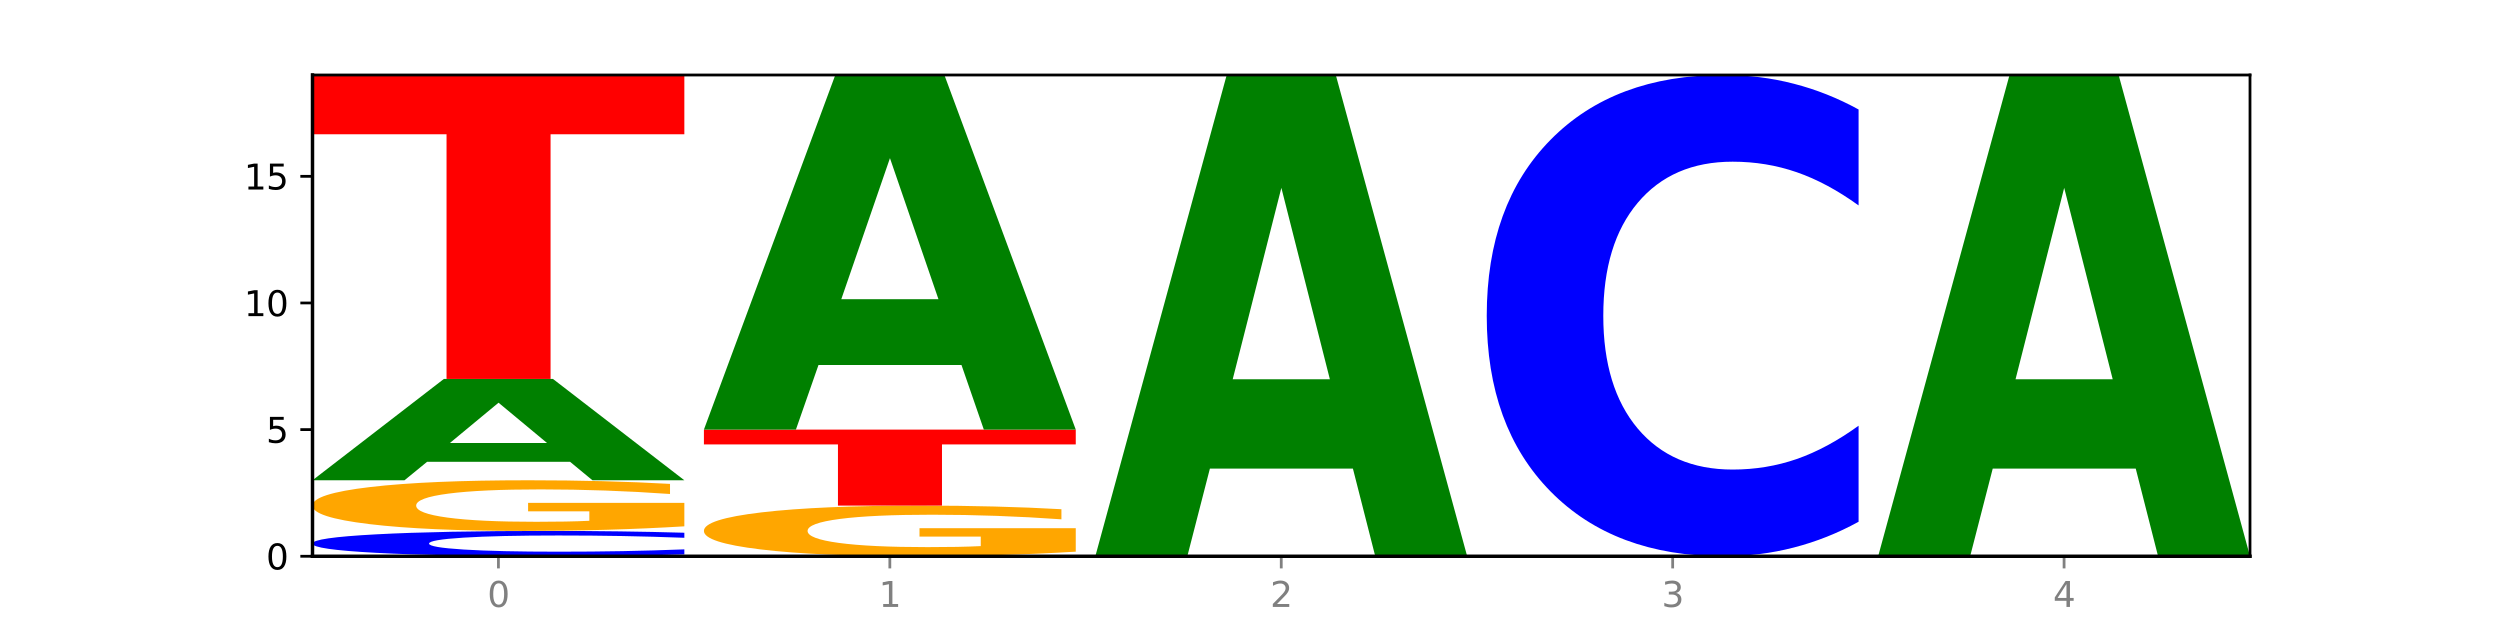 <?xml version="1.0" encoding="utf-8" standalone="no"?>
<!DOCTYPE svg PUBLIC "-//W3C//DTD SVG 1.1//EN"
  "http://www.w3.org/Graphics/SVG/1.1/DTD/svg11.dtd">
<svg xmlns:xlink="http://www.w3.org/1999/xlink" width="720pt" height="180pt" viewBox="0 0 720 180" xmlns="http://www.w3.org/2000/svg" version="1.1">
 <defs>
  <style type="text/css">*{stroke-linejoin: round; stroke-linecap: butt}</style>
 </defs>
 <g id="figure_1">
  <g id="patch_1">
   <path d="M 0 180 
L 720 180 
L 720 0 
L 0 0 
z
" style="fill: #ffffff"/>
  </g>
  <g id="axes_1">
   <g id="patch_2">
    <path d="M 90 160.2 
L 648 160.2 
L 648 21.6 
L 90 21.6 
z
" style="fill: #ffffff"/>
   </g>
   <g id="line2d_1">
    <path d="M 90 160.2 
L 648 160.2 
" clip-path="url(#pcb9996ffef)" style="fill: none; stroke: #000000; stroke-width: 0.5; stroke-linecap: square"/>
   </g>
   <g id="patch_3">
    <path d="M 197.091 159.677 
Q 188.133 159.936 178.446 160.067 
Q 168.76 160.2 158.21 160.2 
Q 126.749 160.2 108.375 159.218 
Q 90 158.235 90 156.555 
Q 90 154.869 108.375 153.888 
Q 126.749 152.905 158.21 152.905 
Q 168.76 152.905 178.446 153.038 
Q 188.133 153.169 197.091 153.428 
L 197.091 154.882 
Q 188.052 154.539 179.283 154.379 
Q 170.514 154.219 160.827 154.219 
Q 143.451 154.219 133.495 154.842 
Q 123.565 155.462 123.565 156.555 
Q 123.565 157.643 133.495 158.265 
Q 143.451 158.886 160.827 158.886 
Q 170.514 158.886 179.283 158.726 
Q 188.052 158.565 197.091 158.221 
L 197.091 159.677 
z
" clip-path="url(#pcb9996ffef)" style="fill: #0000ff"/>
   </g>
   <g id="patch_4">
    <path d="M 197.091 151.585 
Q 186.291 152.245 174.674 152.577 
Q 163.058 152.905 150.674 152.905 
Q 122.689 152.905 106.344 150.94 
Q 90 148.975 90 145.615 
Q 90 142.216 106.632 140.266 
Q 123.289 138.316 152.258 138.316 
Q 163.418 138.316 173.642 138.581 
Q 183.891 138.843 192.963 139.362 
L 192.963 142.27 
Q 183.603 141.604 174.338 141.275 
Q 165.074 140.944 155.762 140.944 
Q 138.529 140.944 129.193 142.155 
Q 119.857 143.364 119.857 145.615 
Q 119.857 147.845 128.857 149.063 
Q 137.857 150.277 154.418 150.277 
Q 158.93 150.277 162.794 150.208 
Q 166.658 150.136 169.73 149.985 
L 169.73 147.255 
L 152.09 147.255 
L 152.09 144.822 
L 197.091 144.822 
L 197.091 151.585 
z
" clip-path="url(#pcb9996ffef)" style="fill: #ffa600"/>
   </g>
   <g id="patch_5">
    <path d="M 164.182 133 
L 122.997 133 
L 116.494 138.316 
L 90 138.316 
L 127.835 109.137 
L 159.255 109.137 
L 197.091 138.316 
L 170.619 138.316 
L 164.182 133 
z
M 129.565 127.585 
L 157.548 127.585 
L 143.578 115.978 
L 129.565 127.585 
z
" clip-path="url(#pcb9996ffef)" style="fill: #008000"/>
   </g>
   <g id="patch_6">
    <path d="M 90 21.6 
L 197.091 21.6 
L 197.091 38.672 
L 158.563 38.672 
L 158.563 109.137 
L 128.603 109.137 
L 128.603 38.672 
L 90 38.672 
L 90 21.6 
z
" clip-path="url(#pcb9996ffef)" style="fill: #ff0000"/>
   </g>
   <g id="patch_7">
    <path d="M 309.818 158.88 
Q 299.018 159.54 287.402 159.872 
Q 275.785 160.2 263.401 160.2 
Q 235.416 160.2 219.072 158.235 
Q 202.727 156.27 202.727 152.91 
Q 202.727 149.51 219.36 147.56 
Q 236.016 145.611 264.985 145.611 
Q 276.145 145.611 286.37 145.876 
Q 296.618 146.138 305.69 146.656 
L 305.69 149.565 
Q 296.33 148.899 287.066 148.57 
Q 277.801 148.238 268.489 148.238 
Q 251.257 148.238 241.92 149.45 
Q 232.584 150.659 232.584 152.91 
Q 232.584 155.14 241.584 156.357 
Q 250.585 157.572 267.145 157.572 
Q 271.657 157.572 275.521 157.503 
Q 279.385 157.43 282.457 157.28 
L 282.457 154.549 
L 264.817 154.549 
L 264.817 152.117 
L 309.818 152.117 
L 309.818 158.88 
z
" clip-path="url(#pcb9996ffef)" style="fill: #ffa600"/>
   </g>
   <g id="patch_8">
    <path d="M 202.727 123.726 
L 309.818 123.726 
L 309.818 127.994 
L 271.29 127.994 
L 271.29 145.611 
L 241.33 145.611 
L 241.33 127.994 
L 202.727 127.994 
L 202.727 123.726 
z
" clip-path="url(#pcb9996ffef)" style="fill: #ff0000"/>
   </g>
   <g id="patch_9">
    <path d="M 276.909 105.122 
L 235.724 105.122 
L 229.221 123.726 
L 202.727 123.726 
L 240.563 21.6 
L 271.983 21.6 
L 309.818 123.726 
L 283.347 123.726 
L 276.909 105.122 
z
M 242.292 86.168 
L 270.275 86.168 
L 256.306 45.545 
L 242.292 86.168 
z
" clip-path="url(#pcb9996ffef)" style="fill: #008000"/>
   </g>
   <g id="patch_10">
    <path d="M 389.637 134.951 
L 348.451 134.951 
L 341.948 160.2 
L 315.455 160.2 
L 353.29 21.6 
L 384.71 21.6 
L 422.545 160.2 
L 396.074 160.2 
L 389.637 134.951 
z
M 355.02 109.228 
L 383.002 109.228 
L 369.033 54.096 
L 355.02 109.228 
z
" clip-path="url(#pcb9996ffef)" style="fill: #008000"/>
   </g>
   <g id="patch_11">
    <path d="M 535.273 150.265 
Q 526.315 155.19 516.628 157.681 
Q 506.942 160.2 496.392 160.2 
Q 464.931 160.2 446.556 141.533 
Q 428.182 122.866 428.182 90.943 
Q 428.182 58.905 446.556 40.267 
Q 464.931 21.6 496.392 21.6 
Q 506.942 21.6 516.628 24.119 
Q 526.315 26.61 535.273 31.535 
L 535.273 59.163 
Q 526.234 52.635 517.465 49.601 
Q 508.696 46.566 499.009 46.566 
Q 481.633 46.566 471.677 58.39 
Q 461.747 70.186 461.747 90.943 
Q 461.747 111.614 471.677 123.439 
Q 481.633 135.234 499.009 135.234 
Q 508.696 135.234 517.465 132.199 
Q 526.234 129.136 535.273 122.608 
L 535.273 150.265 
z
" clip-path="url(#pcb9996ffef)" style="fill: #0000ff"/>
   </g>
   <g id="patch_12">
    <path d="M 615.091 134.951 
L 573.906 134.951 
L 567.403 160.2 
L 540.909 160.2 
L 578.745 21.6 
L 610.165 21.6 
L 648 160.2 
L 621.528 160.2 
L 615.091 134.951 
z
M 580.474 109.228 
L 608.457 109.228 
L 594.487 54.096 
L 580.474 109.228 
z
" clip-path="url(#pcb9996ffef)" style="fill: #008000"/>
   </g>
   <g id="matplotlib.axis_1">
    <g id="xtick_1">
     <g id="line2d_2">
      <defs>
       <path id="mcc5e7ae4b4" d="M 0 0 
L 0 3.5 
" style="stroke: #808080; stroke-width: 0.8"/>
      </defs>
      <g>
       <use xlink:href="#mcc5e7ae4b4" x="143.545" y="160.2" style="fill: #808080; stroke: #808080; stroke-width: 0.8"/>
      </g>
     </g>
     <g id="text_1">
      <!-- 0 -->
      <g style="fill: #808080" transform="translate(140.364 174.798) scale(0.1 -0.1)">
       <defs>
        <path id="DejaVuSans-30" d="M 2034 4250 
Q 1547 4250 1301 3770 
Q 1056 3291 1056 2328 
Q 1056 1369 1301 889 
Q 1547 409 2034 409 
Q 2525 409 2770 889 
Q 3016 1369 3016 2328 
Q 3016 3291 2770 3770 
Q 2525 4250 2034 4250 
z
M 2034 4750 
Q 2819 4750 3233 4129 
Q 3647 3509 3647 2328 
Q 3647 1150 3233 529 
Q 2819 -91 2034 -91 
Q 1250 -91 836 529 
Q 422 1150 422 2328 
Q 422 3509 836 4129 
Q 1250 4750 2034 4750 
z
" transform="scale(0.016)"/>
       </defs>
       <use xlink:href="#DejaVuSans-30"/>
      </g>
     </g>
    </g>
    <g id="xtick_2">
     <g id="line2d_3">
      <g>
       <use xlink:href="#mcc5e7ae4b4" x="256.273" y="160.2" style="fill: #808080; stroke: #808080; stroke-width: 0.8"/>
      </g>
     </g>
     <g id="text_2">
      <!-- 1 -->
      <g style="fill: #808080" transform="translate(253.091 174.798) scale(0.1 -0.1)">
       <defs>
        <path id="DejaVuSans-31" d="M 794 531 
L 1825 531 
L 1825 4091 
L 703 3866 
L 703 4441 
L 1819 4666 
L 2450 4666 
L 2450 531 
L 3481 531 
L 3481 0 
L 794 0 
L 794 531 
z
" transform="scale(0.016)"/>
       </defs>
       <use xlink:href="#DejaVuSans-31"/>
      </g>
     </g>
    </g>
    <g id="xtick_3">
     <g id="line2d_4">
      <g>
       <use xlink:href="#mcc5e7ae4b4" x="369" y="160.2" style="fill: #808080; stroke: #808080; stroke-width: 0.8"/>
      </g>
     </g>
     <g id="text_3">
      <!-- 2 -->
      <g style="fill: #808080" transform="translate(365.819 174.798) scale(0.1 -0.1)">
       <defs>
        <path id="DejaVuSans-32" d="M 1228 531 
L 3431 531 
L 3431 0 
L 469 0 
L 469 531 
Q 828 903 1448 1529 
Q 2069 2156 2228 2338 
Q 2531 2678 2651 2914 
Q 2772 3150 2772 3378 
Q 2772 3750 2511 3984 
Q 2250 4219 1831 4219 
Q 1534 4219 1204 4116 
Q 875 4013 500 3803 
L 500 4441 
Q 881 4594 1212 4672 
Q 1544 4750 1819 4750 
Q 2544 4750 2975 4387 
Q 3406 4025 3406 3419 
Q 3406 3131 3298 2873 
Q 3191 2616 2906 2266 
Q 2828 2175 2409 1742 
Q 1991 1309 1228 531 
z
" transform="scale(0.016)"/>
       </defs>
       <use xlink:href="#DejaVuSans-32"/>
      </g>
     </g>
    </g>
    <g id="xtick_4">
     <g id="line2d_5">
      <g>
       <use xlink:href="#mcc5e7ae4b4" x="481.727" y="160.2" style="fill: #808080; stroke: #808080; stroke-width: 0.8"/>
      </g>
     </g>
     <g id="text_4">
      <!-- 3 -->
      <g style="fill: #808080" transform="translate(478.546 174.798) scale(0.1 -0.1)">
       <defs>
        <path id="DejaVuSans-33" d="M 2597 2516 
Q 3050 2419 3304 2112 
Q 3559 1806 3559 1356 
Q 3559 666 3084 287 
Q 2609 -91 1734 -91 
Q 1441 -91 1130 -33 
Q 819 25 488 141 
L 488 750 
Q 750 597 1062 519 
Q 1375 441 1716 441 
Q 2309 441 2620 675 
Q 2931 909 2931 1356 
Q 2931 1769 2642 2001 
Q 2353 2234 1838 2234 
L 1294 2234 
L 1294 2753 
L 1863 2753 
Q 2328 2753 2575 2939 
Q 2822 3125 2822 3475 
Q 2822 3834 2567 4026 
Q 2313 4219 1838 4219 
Q 1578 4219 1281 4162 
Q 984 4106 628 3988 
L 628 4550 
Q 988 4650 1302 4700 
Q 1616 4750 1894 4750 
Q 2613 4750 3031 4423 
Q 3450 4097 3450 3541 
Q 3450 3153 3228 2886 
Q 3006 2619 2597 2516 
z
" transform="scale(0.016)"/>
       </defs>
       <use xlink:href="#DejaVuSans-33"/>
      </g>
     </g>
    </g>
    <g id="xtick_5">
     <g id="line2d_6">
      <g>
       <use xlink:href="#mcc5e7ae4b4" x="594.455" y="160.2" style="fill: #808080; stroke: #808080; stroke-width: 0.8"/>
      </g>
     </g>
     <g id="text_5">
      <!-- 4 -->
      <g style="fill: #808080" transform="translate(591.273 174.798) scale(0.1 -0.1)">
       <defs>
        <path id="DejaVuSans-34" d="M 2419 4116 
L 825 1625 
L 2419 1625 
L 2419 4116 
z
M 2253 4666 
L 3047 4666 
L 3047 1625 
L 3713 1625 
L 3713 1100 
L 3047 1100 
L 3047 0 
L 2419 0 
L 2419 1100 
L 313 1100 
L 313 1709 
L 2253 4666 
z
" transform="scale(0.016)"/>
       </defs>
       <use xlink:href="#DejaVuSans-34"/>
      </g>
     </g>
    </g>
   </g>
   <g id="matplotlib.axis_2">
    <g id="ytick_1">
     <g id="line2d_7">
      <defs>
       <path id="ma3004f6a02" d="M 0 0 
L -3.5 0 
" style="stroke: #000000; stroke-width: 0.8"/>
      </defs>
      <g>
       <use xlink:href="#ma3004f6a02" x="90" y="160.2" style="stroke: #000000; stroke-width: 0.8"/>
      </g>
     </g>
     <g id="text_6">
      <!-- 0 -->
      <g transform="translate(76.638 163.999) scale(0.1 -0.1)">
       <use xlink:href="#DejaVuSans-30"/>
      </g>
     </g>
    </g>
    <g id="ytick_2">
     <g id="line2d_8">
      <g>
       <use xlink:href="#ma3004f6a02" x="90" y="123.726" style="stroke: #000000; stroke-width: 0.8"/>
      </g>
     </g>
     <g id="text_7">
      <!-- 5 -->
      <g transform="translate(76.638 127.526) scale(0.1 -0.1)">
       <defs>
        <path id="DejaVuSans-35" d="M 691 4666 
L 3169 4666 
L 3169 4134 
L 1269 4134 
L 1269 2991 
Q 1406 3038 1543 3061 
Q 1681 3084 1819 3084 
Q 2600 3084 3056 2656 
Q 3513 2228 3513 1497 
Q 3513 744 3044 326 
Q 2575 -91 1722 -91 
Q 1428 -91 1123 -41 
Q 819 9 494 109 
L 494 744 
Q 775 591 1075 516 
Q 1375 441 1709 441 
Q 2250 441 2565 725 
Q 2881 1009 2881 1497 
Q 2881 1984 2565 2268 
Q 2250 2553 1709 2553 
Q 1456 2553 1204 2497 
Q 953 2441 691 2322 
L 691 4666 
z
" transform="scale(0.016)"/>
       </defs>
       <use xlink:href="#DejaVuSans-35"/>
      </g>
     </g>
    </g>
    <g id="ytick_3">
     <g id="line2d_9">
      <g>
       <use xlink:href="#ma3004f6a02" x="90" y="87.253" style="stroke: #000000; stroke-width: 0.8"/>
      </g>
     </g>
     <g id="text_8">
      <!-- 10 -->
      <g transform="translate(70.275 91.052) scale(0.1 -0.1)">
       <use xlink:href="#DejaVuSans-31"/>
       <use xlink:href="#DejaVuSans-30" x="63.623"/>
      </g>
     </g>
    </g>
    <g id="ytick_4">
     <g id="line2d_10">
      <g>
       <use xlink:href="#ma3004f6a02" x="90" y="50.779" style="stroke: #000000; stroke-width: 0.8"/>
      </g>
     </g>
     <g id="text_9">
      <!-- 15 -->
      <g transform="translate(70.275 54.578) scale(0.1 -0.1)">
       <use xlink:href="#DejaVuSans-31"/>
       <use xlink:href="#DejaVuSans-35" x="63.623"/>
      </g>
     </g>
    </g>
   </g>
   <g id="patch_13">
    <path d="M 90 160.2 
L 90 21.6 
" style="fill: none; stroke: #000000; stroke-linejoin: miter; stroke-linecap: square"/>
   </g>
   <g id="patch_14">
    <path d="M 648 160.2 
L 648 21.6 
" style="fill: none; stroke: #000000; stroke-width: 0.8; stroke-linejoin: miter; stroke-linecap: square"/>
   </g>
   <g id="patch_15">
    <path d="M 90 160.2 
L 648 160.2 
" style="fill: none; stroke: #000000; stroke-linejoin: miter; stroke-linecap: square"/>
   </g>
   <g id="patch_16">
    <path d="M 90 21.6 
L 648 21.6 
" style="fill: none; stroke: #000000; stroke-width: 0.8; stroke-linejoin: miter; stroke-linecap: square"/>
   </g>
  </g>
 </g>
 <defs>
  <clipPath id="pcb9996ffef">
   <rect x="90" y="21.6" width="558" height="138.6"/>
  </clipPath>
 </defs>
</svg>
